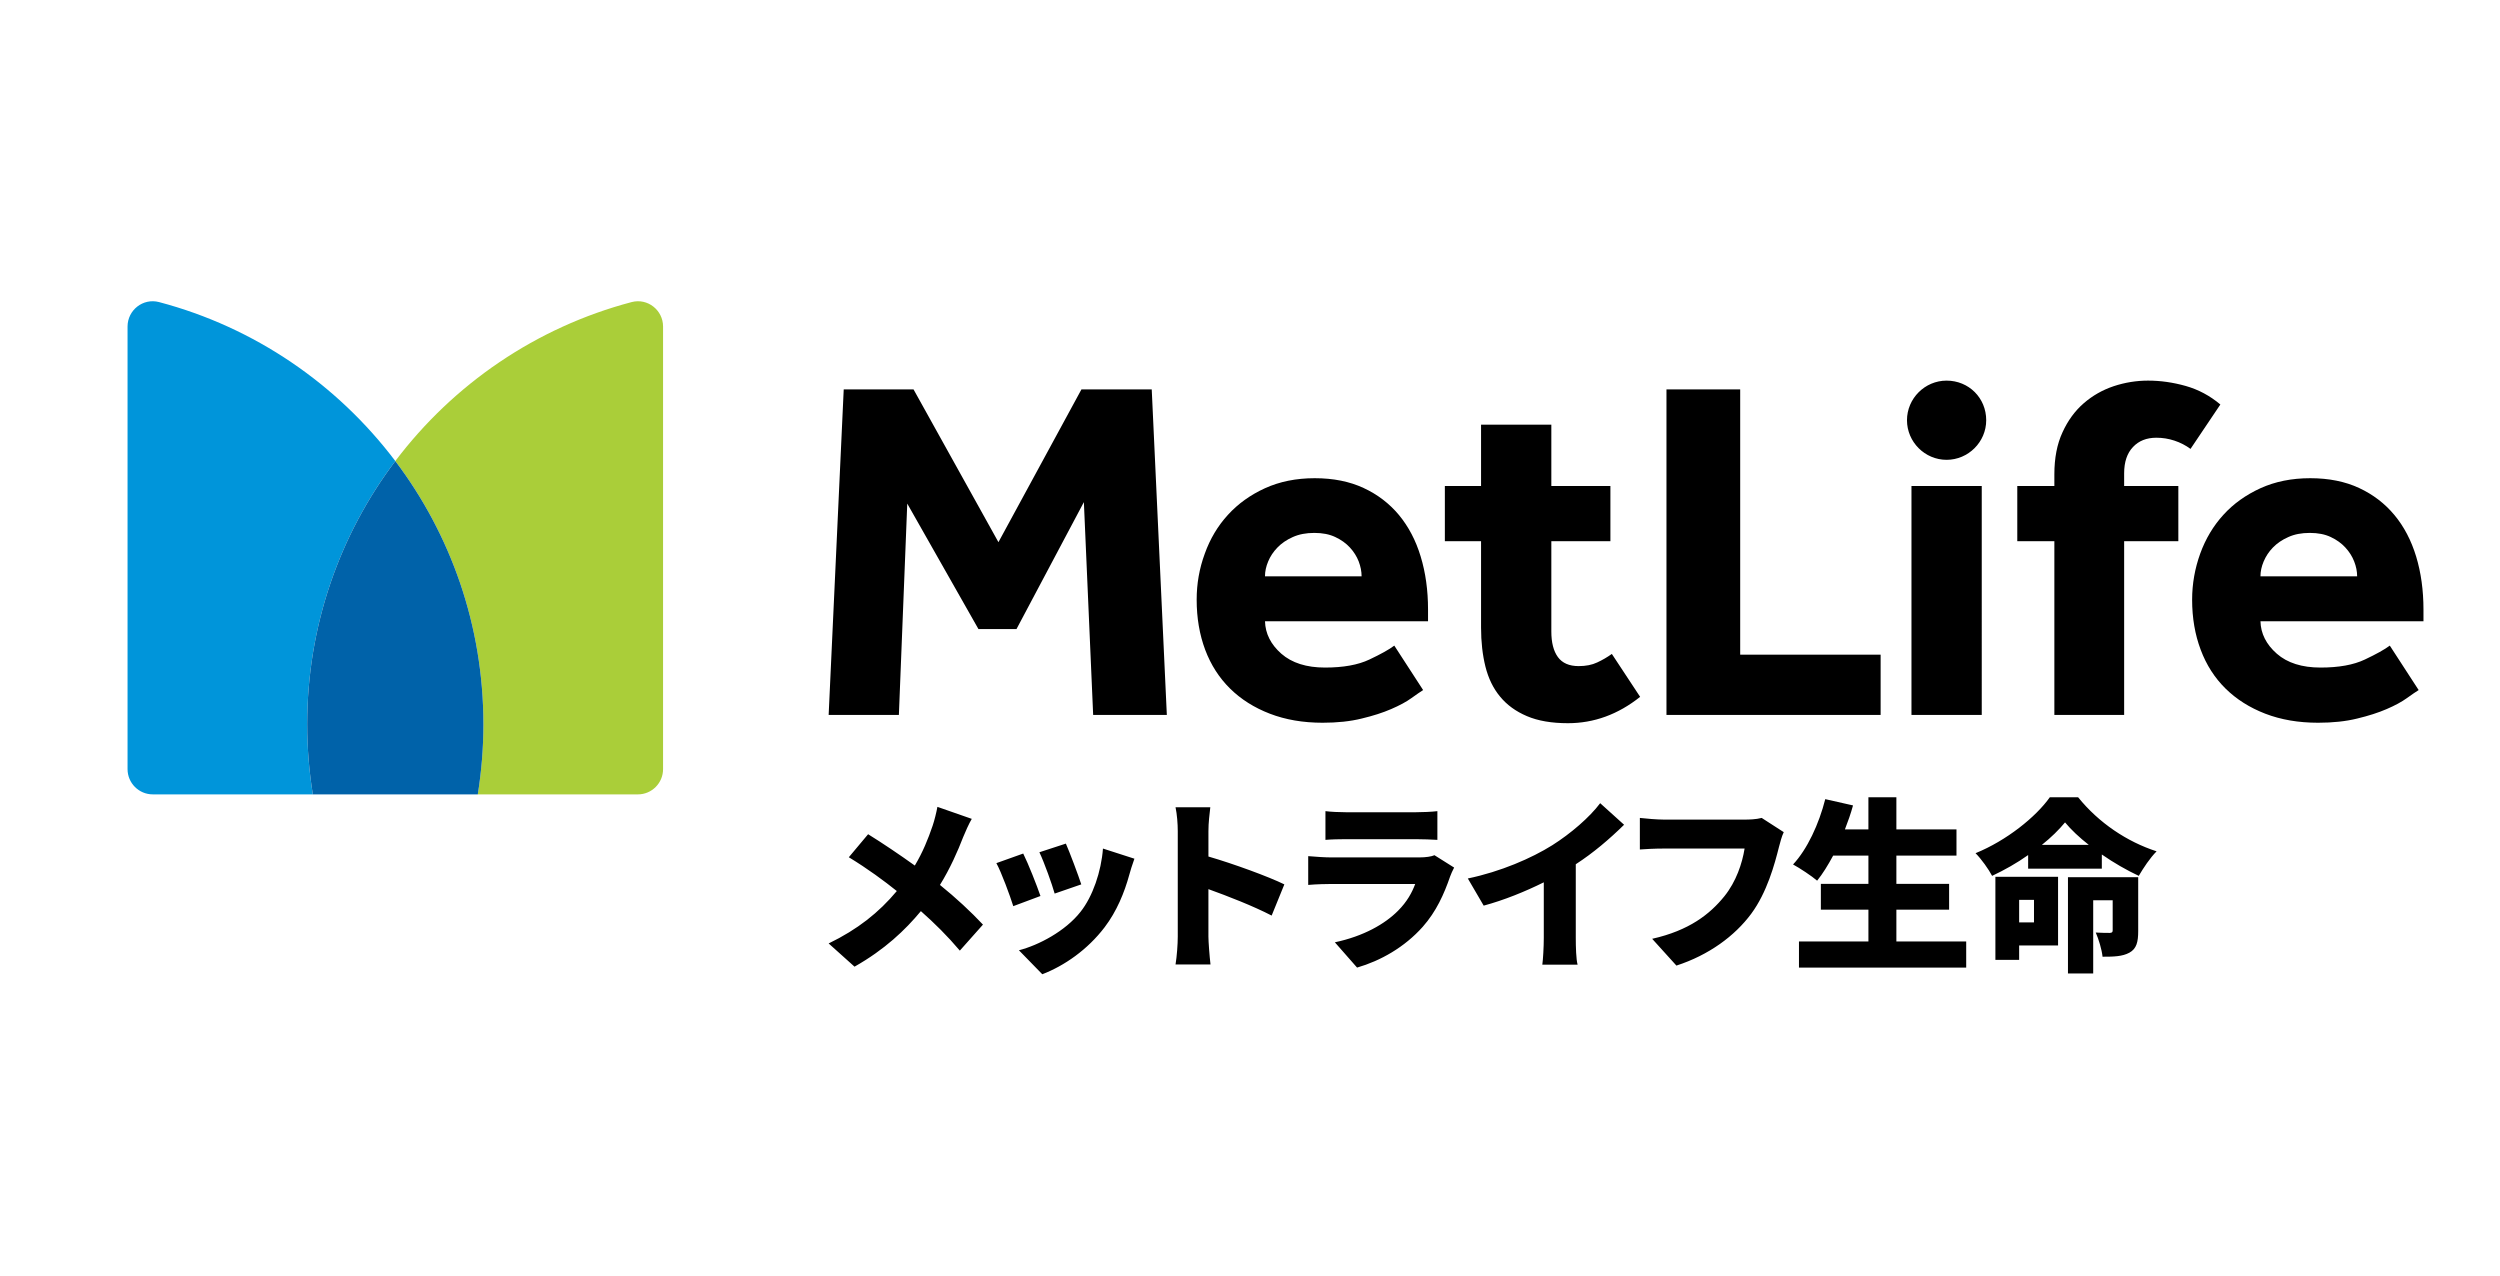 <?xml version="1.0" encoding="utf-8"?>
<!-- Generator: Adobe Illustrator 16.0.0, SVG Export Plug-In . SVG Version: 6.00 Build 0)  -->
<!DOCTYPE svg PUBLIC "-//W3C//DTD SVG 1.1//EN" "http://www.w3.org/Graphics/SVG/1.1/DTD/svg11.dtd">
<svg version="1.1" xmlns="http://www.w3.org/2000/svg" xmlns:xlink="http://www.w3.org/1999/xlink" x="0px" y="0px" width="196px"
	 height="100px" viewBox="0 0 196 100" enable-background="new 0 0 196 100" xml:space="preserve">
<g id="枠" display="none">
	<g display="inline">
		<path fill="#FFFFFF" d="M178.5,94.516c0,1.65-1.35,3-3,3h-154c-1.65,0-3-1.35-3-3v-88c0-1.65,1.35-3,3-3h154c1.65,0,3,1.35,3,3
			V94.516z"/>
		<path fill="none" stroke="#595757" stroke-width="0.955" stroke-miterlimit="10" d="M178.5,94.516c0,1.65-1.35,3-3,3h-154
			c-1.65,0-3-1.35-3-3v-88c0-1.65,1.35-3,3-3h154c1.65,0,3,1.35,3,3V94.516z"/>
	</g>
</g>
<g id="ロゴ">
	<rect x="10.431" y="40.238" fill="none" width="13.973" height="12.504"/>
	<g>
		<path d="M76.187,64.199c-0.217,0.363-0.531,1.072-0.676,1.432c-0.417,1.086-1.023,2.463-1.819,3.748
			c1.254,1.01,2.436,2.111,3.372,3.111l-1.813,2.039c-0.979-1.156-1.959-2.125-3.054-3.096c-1.224,1.477-2.825,3.008-5.202,4.354
			l-2.029-1.82c2.275-1.104,3.931-2.418,5.344-4.109c-0.998-0.799-2.262-1.736-3.763-2.65l1.513-1.805
			c1.097,0.678,2.494,1.619,3.661,2.457c0.623-1.043,1.038-2.068,1.398-3.125c0.143-0.418,0.302-1.07,0.374-1.477L76.187,64.199z
			 M81.572,70.246l-2.131,0.797c-0.243-0.781-0.937-2.676-1.326-3.373l2.105-0.752C80.623,67.729,81.285,69.408,81.572,70.246z
			 M88.938,67.322c-0.203,0.566-0.305,0.914-0.402,1.262c-0.38,1.389-0.982,2.861-1.931,4.109c-1.341,1.764-3.159,3.023-4.889,3.688
			l-1.833-1.879c1.53-0.393,3.635-1.492,4.828-3.012c0.957-1.199,1.629-3.17,1.761-4.963L88.938,67.322z M84.772,69.336
			l-2.087,0.721c-0.201-0.721-0.808-2.426-1.197-3.24l2.076-0.678C83.848,66.775,84.555,68.656,84.772,69.336z M99.698,71.781
			c-1.456-0.754-3.428-1.52-4.958-2.072v3.721c0,0.391,0.087,1.535,0.163,2.184h-2.741c0.104-0.621,0.175-1.59,0.175-2.184v-8.262
			c0-0.58-0.058-1.33-0.175-1.879h2.726c-0.06,0.549-0.147,1.188-0.147,1.879v1.984c1.949,0.563,4.743,1.588,5.952,2.184
			L99.698,71.781z M114.004,68.018c-0.113,0.219-0.257,0.523-0.314,0.697c-0.479,1.389-1.086,2.746-2.148,3.947
			c-1.43,1.605-3.305,2.662-5.147,3.197l-1.742-1.982c2.246-0.477,3.918-1.43,4.954-2.475c0.709-0.709,1.097-1.43,1.346-2.098
			h-6.559c-0.361,0-1.184,0.016-1.83,0.074v-2.256c0.662,0.057,1.338,0.1,1.83,0.1h6.86c0.545,0,0.979-0.07,1.208-0.174
			L114.004,68.018z M103.916,63.594c0.402,0.055,1.109,0.086,1.615,0.086h5.463c0.459,0,1.285-0.031,1.697-0.086v2.252
			c-0.402-0.027-1.182-0.055-1.729-0.055h-5.432c-0.491,0-1.186,0.016-1.615,0.055V63.594z M123.541,73.531
			c0,0.693,0.026,1.691,0.143,2.098h-2.766c0.057-0.391,0.115-1.404,0.115-2.098v-4.357c-1.457,0.725-3.141,1.406-4.712,1.828
			l-1.243-2.129c2.579-0.537,5.002-1.592,6.616-2.604c1.454-0.918,2.94-2.201,3.76-3.299l1.874,1.691
			c-1.151,1.129-2.407,2.201-3.787,3.096V73.531z M139.846,65.24c-0.157,0.316-0.289,0.84-0.374,1.158
			c-0.341,1.359-0.935,3.559-2.174,5.238c-1.295,1.748-3.325,3.24-5.867,4.066l-1.901-2.1c2.899-0.652,4.522-1.924,5.667-3.342
			c0.918-1.143,1.395-2.572,1.579-3.734h-6.335c-0.71,0-1.503,0.043-1.876,0.074v-2.475c0.446,0.057,1.398,0.131,1.876,0.131h6.354
			c0.317,0,0.877-0.012,1.322-0.131L139.846,65.24z M154.15,73.809v2.051h-13.111v-2.051h5.445v-2.49h-3.729v-2.025h3.729V67.08
			h-2.765c-0.404,0.748-0.822,1.432-1.256,1.965c-0.416-0.361-1.354-0.982-1.888-1.271c1.112-1.188,2.032-3.17,2.525-5.121
			l2.177,0.492c-0.174,0.635-0.392,1.256-0.636,1.881h1.842v-2.52h2.193v2.52h4.712v2.055h-4.712v2.213h4.134v2.025h-4.134v2.49
			H154.15z M162.924,62.506c1.627,2.014,3.835,3.486,6.153,4.238c-0.531,0.537-1.022,1.289-1.398,1.924
			c-0.951-0.447-1.961-1.025-2.896-1.676v1.113h-5.777v-1.068c-0.876,0.621-1.845,1.17-2.825,1.631
			c-0.261-0.504-0.85-1.33-1.299-1.777c2.423-0.986,4.728-2.834,5.824-4.385H162.924z M161.352,74.125h-3.051v1.129h-1.862V68.74
			h4.913V74.125z M158.301,70.551v1.766h1.164v-1.766H158.301z M163.76,66.238c-0.736-0.576-1.385-1.188-1.861-1.762
			c-0.473,0.574-1.094,1.186-1.816,1.762H163.76z M167.635,72.994c0,0.854-0.127,1.387-0.692,1.697
			c-0.551,0.301-1.238,0.316-2.103,0.316c-0.058-0.566-0.305-1.377-0.533-1.896c0.401,0.029,0.951,0.029,1.106,0.029
			c0.158-0.016,0.221-0.045,0.221-0.203V70.58h-1.527v5.742h-1.979V68.77h5.507V72.994z"/>
		<g>
			<g>
				<path id="XMLID_79_" fill="#AACE39" d="M30.992,36.147c4.336,5.738,6.907,12.887,6.907,20.637c0,1.875-0.154,3.708-0.44,5.496
					h12.55c1.093,0,1.975-0.887,1.975-1.98V25.602c0-1.292-1.214-2.247-2.462-1.919C42.025,25.661,35.537,30.125,30.992,36.147z"/>
				<path id="XMLID_65_" fill="#0095DA" d="M24.527,62.279c-0.289-1.787-0.442-3.621-0.442-5.496c0-7.75,2.575-14.898,6.907-20.637
					c-4.547-6.021-11.03-10.486-18.527-12.464C11.216,23.355,10,24.31,10,25.602v34.697c0,1.094,0.887,1.98,1.975,1.98H24.527z"/>
				<path id="XMLID_64_" fill="#0062A9" d="M30.992,36.147c-4.333,5.738-6.907,12.887-6.907,20.637c0,1.875,0.154,3.708,0.442,5.496
					h12.932c0.286-1.787,0.44-3.621,0.44-5.496C37.899,49.034,35.328,41.885,30.992,36.147z"/>
			</g>
			<path d="M152.612,36.05c-1.703,0-3.104-1.401-3.104-3.105c0-1.703,1.401-3.104,3.104-3.104c1.742,0,3.107,1.359,3.107,3.104
				C155.72,34.649,154.315,36.05,152.612,36.05z M64.966,56.051h5.506l0.657-16.568l5.58,9.834h2.985l5.282-9.951l0.728,16.686
				h5.776l-1.184-25.524h-5.51l-6.508,11.979l-6.657-11.979h-5.473L64.966,56.051z M109.313,50.616
				c-0.406,0.307-1.058,0.668-1.95,1.09c-0.891,0.424-2.054,0.631-3.483,0.631c-1.453,0-2.597-0.363-3.424-1.086
				c-0.827-0.729-1.254-1.579-1.28-2.545h12.782v-0.92c0-1.504-0.193-2.891-0.576-4.152c-0.381-1.264-0.953-2.348-1.701-3.254
				c-0.753-0.904-1.678-1.614-2.778-2.123c-1.094-0.508-2.368-0.766-3.825-0.766c-1.456,0-2.753,0.263-3.901,0.785
				c-1.149,0.525-2.115,1.218-2.905,2.086c-0.795,0.867-1.402,1.884-1.816,3.043c-0.429,1.162-0.637,2.365-0.637,3.614
				c0,1.431,0.225,2.739,0.667,3.923c0.447,1.188,1.099,2.201,1.955,3.045c0.853,0.84,1.892,1.496,3.121,1.969
				c1.225,0.471,2.599,0.707,4.13,0.707c1.148,0,2.168-0.107,3.059-0.328c0.895-0.213,1.666-0.461,2.316-0.744
				c0.648-0.279,1.184-0.564,1.588-0.859c0.41-0.293,0.715-0.504,0.918-0.631L109.313,50.616z M99.175,45.184
				c0-0.384,0.083-0.771,0.25-1.167c0.163-0.396,0.406-0.761,0.726-1.091c0.32-0.332,0.721-0.607,1.205-0.822
				c0.488-0.219,1.045-0.324,1.688-0.324c0.633,0,1.183,0.105,1.643,0.324c0.46,0.215,0.842,0.49,1.147,0.822
				c0.305,0.33,0.533,0.695,0.688,1.091c0.15,0.396,0.227,0.783,0.227,1.167H99.175z M130.651,56.051h16.79v-4.727h-11.01V30.527
				h-5.78V56.051z M149.859,56.051h5.51V38.104h-2.757h-2.753V56.051z M174.076,31.713c-0.816-0.689-1.725-1.173-2.718-1.454
				c-0.998-0.281-1.979-0.419-2.948-0.419c-0.915,0-1.817,0.146-2.698,0.438c-0.88,0.296-1.663,0.743-2.35,1.34
				c-0.691,0.6-1.246,1.361-1.663,2.277c-0.426,0.92-0.637,2.014-0.637,3.288v0.921h-2.907v4.324h2.907v13.623h5.471V42.428h4.249
				v-4.324h-4.249v-0.996c0-0.891,0.231-1.578,0.695-2.064c0.453-0.484,1.065-0.726,1.833-0.726c0.485,0,0.957,0.075,1.416,0.228
				c0.458,0.151,0.881,0.369,1.26,0.648L174.076,31.713z M126.369,51.268c-0.36,0.256-0.738,0.479-1.149,0.668
				c-0.403,0.193-0.894,0.287-1.448,0.287c-0.742,0-1.287-0.234-1.632-0.707c-0.344-0.471-0.515-1.141-0.515-2.01v-7.078h4.631
				v-4.324h-4.631v-4.809h-5.51v4.809h-2.838v4.324h2.838v6.772c0,1.124,0.115,2.146,0.343,3.062
				c0.231,0.918,0.611,1.707,1.151,2.355c0.534,0.65,1.235,1.16,2.101,1.527c0.87,0.373,1.943,0.555,3.217,0.555
				c2.038,0,3.928-0.686,5.66-2.066L126.369,51.268z M187.36,50.616c-0.41,0.307-1.061,0.668-1.953,1.09
				c-0.891,0.424-2.053,0.631-3.479,0.631c-1.456,0-2.599-0.363-3.425-1.086c-0.83-0.729-1.259-1.579-1.283-2.545H190v-0.92
				c0-1.504-0.192-2.891-0.573-4.152c-0.384-1.264-0.951-2.348-1.703-3.254c-0.751-0.904-1.678-1.614-2.775-2.123
				c-1.092-0.508-2.371-0.766-3.825-0.766c-1.455,0-2.754,0.263-3.903,0.785c-1.147,0.525-2.12,1.218-2.906,2.086
				c-0.792,0.867-1.398,1.884-1.819,3.043c-0.418,1.162-0.633,2.365-0.633,3.614c0,1.431,0.225,2.739,0.672,3.923
				c0.444,1.188,1.094,2.201,1.951,3.045c0.854,0.84,1.893,1.496,3.117,1.969c1.227,0.471,2.602,0.707,4.134,0.707
				c1.149,0,2.169-0.107,3.063-0.328c0.891-0.213,1.661-0.461,2.315-0.744c0.648-0.279,1.177-0.564,1.585-0.859
				c0.41-0.293,0.715-0.504,0.922-0.631L187.36,50.616z M177.22,45.184c0-0.384,0.084-0.771,0.251-1.167
				c0.168-0.396,0.404-0.761,0.725-1.091c0.323-0.332,0.721-0.607,1.21-0.822c0.48-0.219,1.042-0.324,1.681-0.324
				c0.637,0,1.186,0.105,1.646,0.324c0.459,0.215,0.839,0.49,1.144,0.822c0.305,0.33,0.536,0.695,0.69,1.091
				c0.155,0.396,0.232,0.783,0.232,1.167H177.22z"/>
		</g>
	</g>
	<g>
	</g>
	<g>
	</g>
	<g>
	</g>
	<g>
	</g>
	<g>
	</g>
	<g>
	</g>
</g>
</svg>
